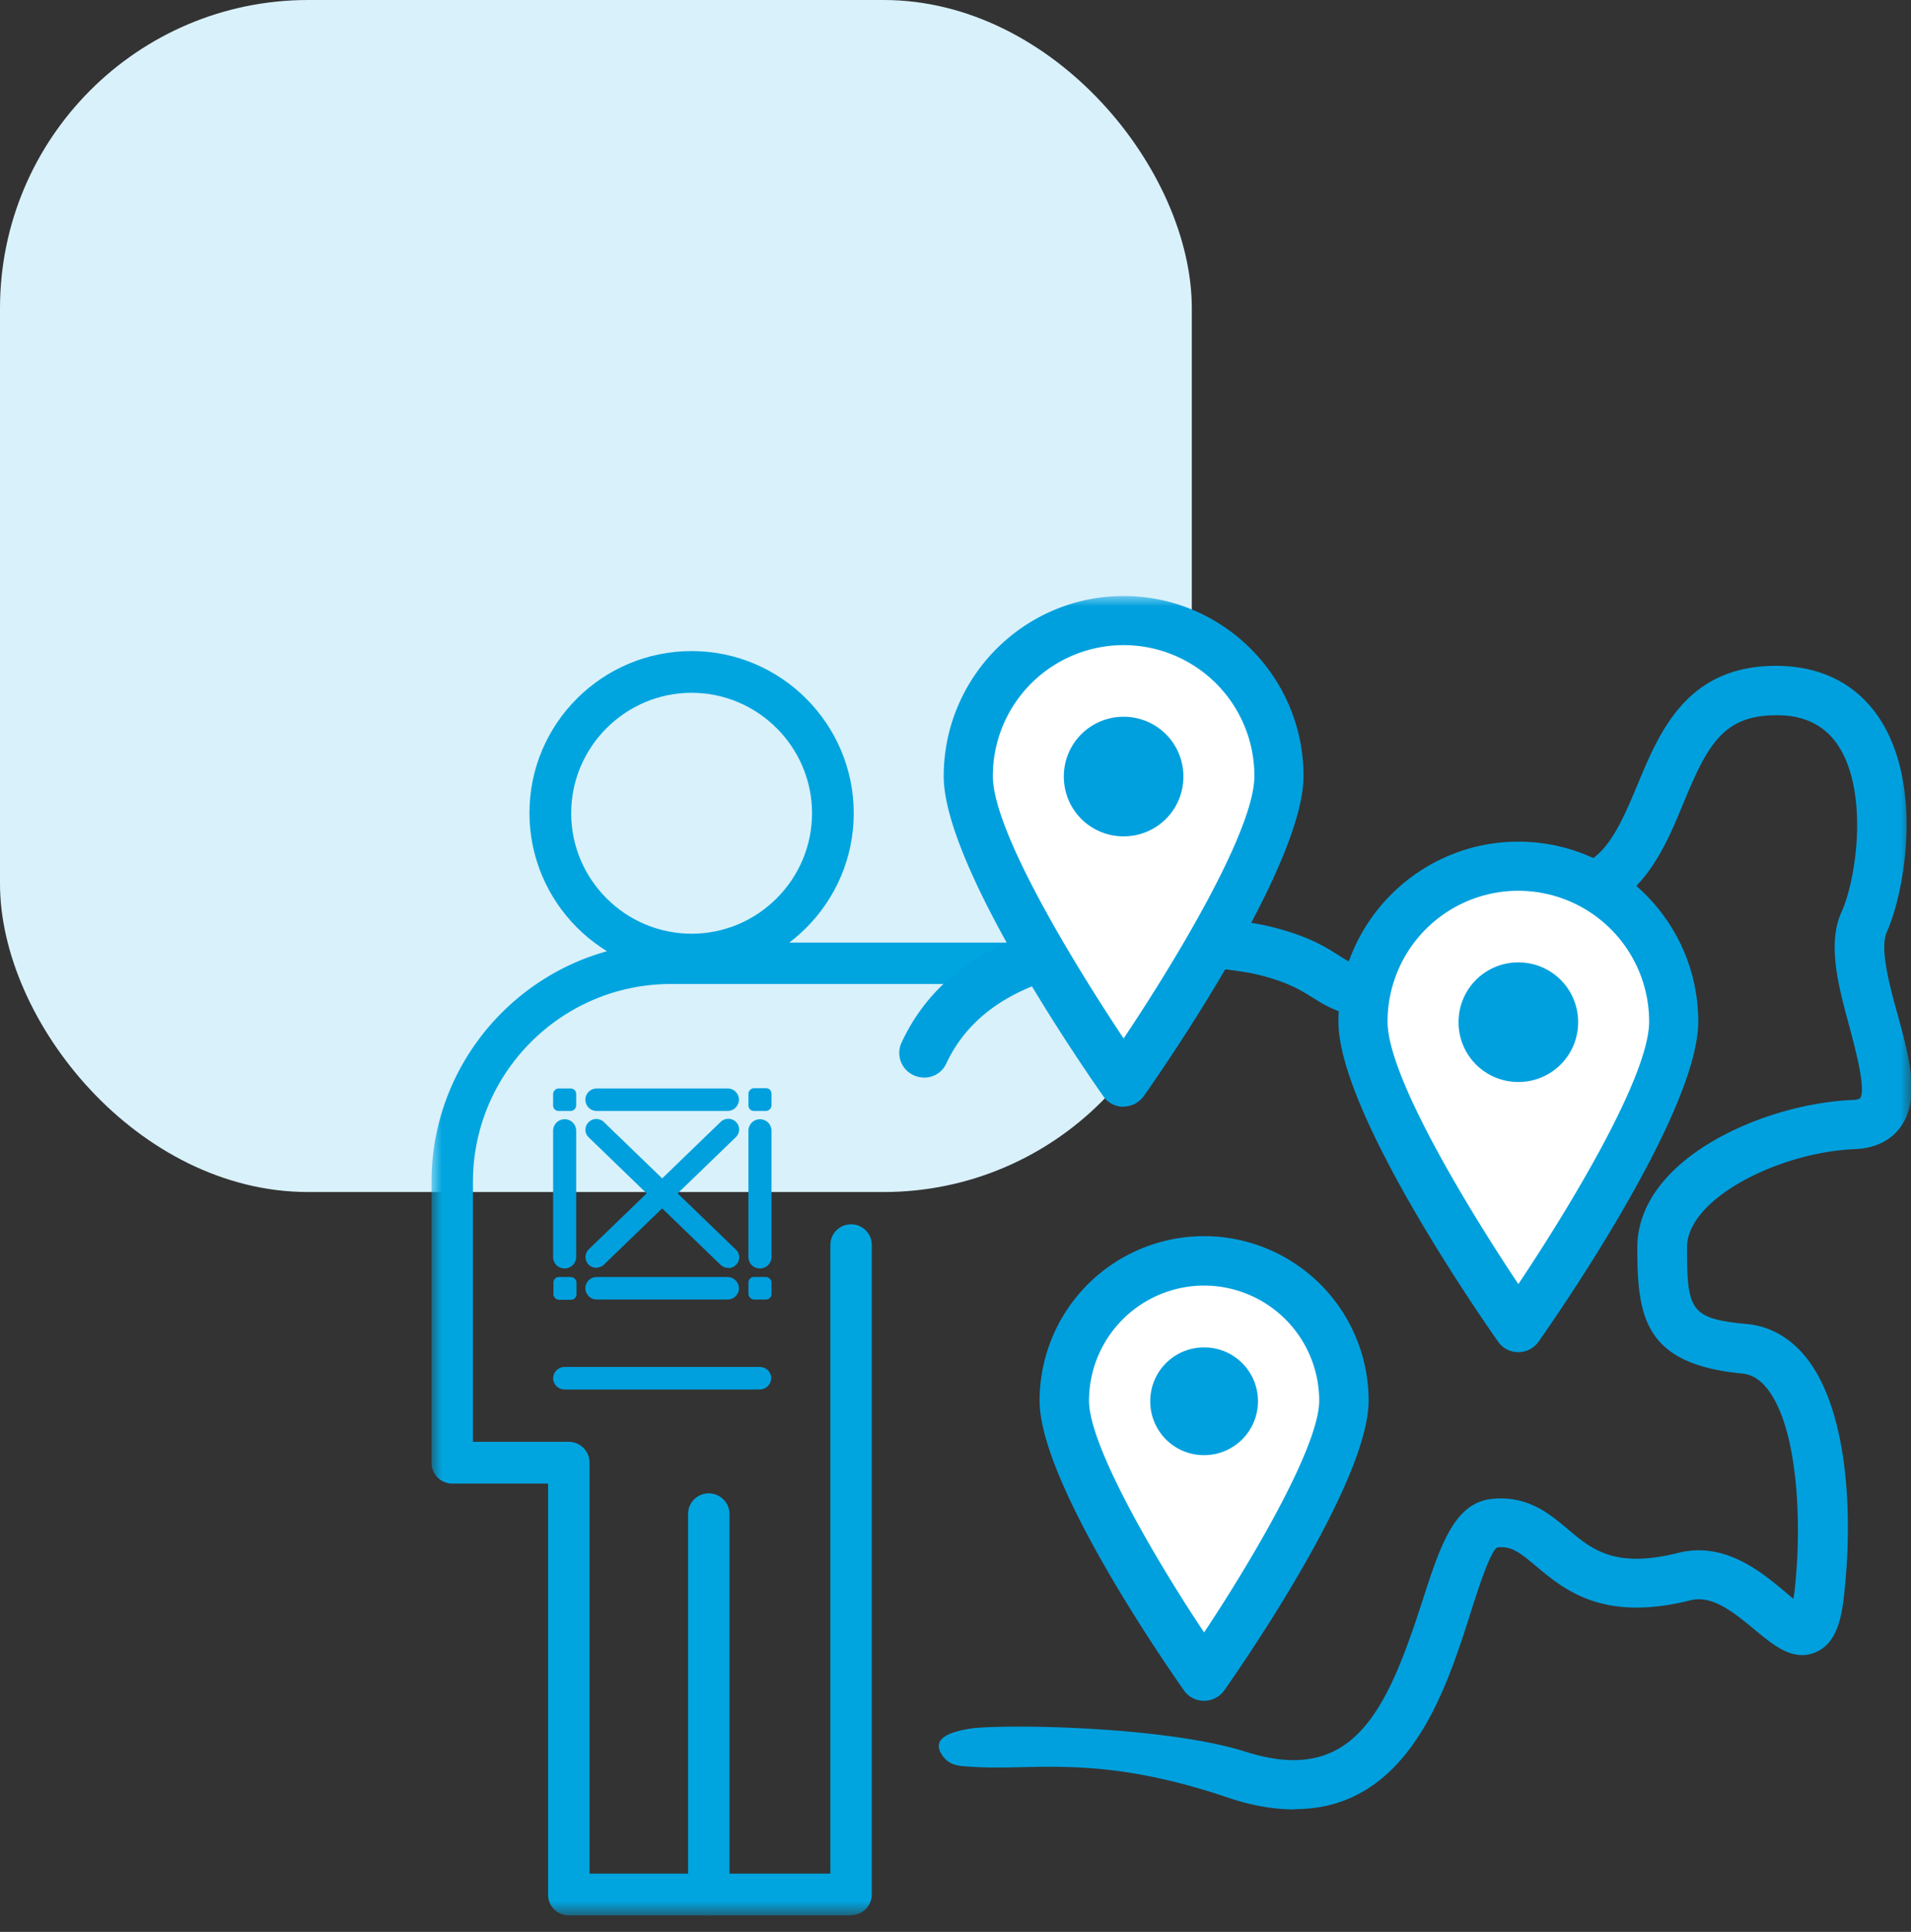 <svg xmlns="http://www.w3.org/2000/svg" fill="none" viewBox="0 0 93 94"><rect x="0" y="0" width="93" height="94" fill="#333333" stroke="none"/><rect width="58" height="58" fill="#D9F1FB" rx="15"/><mask id="a" style="mask-type:luminance" width="72" height="65" x="21" y="29" maskUnits="userSpaceOnUse"><path fill="#fff" d="M93 29H21v64.195h72V29z"/></mask><g mask="url(#a)"><path fill="#00A5DF" d="M33.658 47.447c-4.35 0-7.892-3.543-7.892-7.892 0-4.348 3.543-7.876 7.892-7.876 4.348 0 7.89 3.542 7.89 7.89 0 4.35-3.542 7.892-7.89 7.892m0-13.752c-3.226 0-5.861 2.635-5.861 5.86 0 3.226 2.635 5.862 5.86 5.862 3.226 0 5.861-2.636 5.861-5.861 0-3.226-2.635-5.86-5.86-5.86z"/><path fill="#00A5DF" d="M41.434 93.195H27.682a1.002 1.002 0 01-1.008-1.008V72.186h-4.666A1.01 1.01 0 0121 71.177V57.512c0-6.422 5.227-11.65 11.65-11.65h19.41c.562 0 1.009.447 1.009 1.008a1.01 1.01 0 01-1.008 1.008H32.65c-5.314 0-9.634 4.32-9.634 9.634v12.643h4.666c.561 0 1.008.46 1.008 1.008v20.002h11.72V60.579c0-.562.447-1.008 1.008-1.008.562 0 1.008.447 1.008 1.008v31.594c0 .561-.446 1.008-1.008 1.008"/><path fill="#00A5DF" d="M34.493 93.195a1.002 1.002 0 01-1.008-1.008V73.67c0-.562.446-1.008 1.008-1.008.561 0 1.008.46 1.008 1.008v18.518c0 .562-.447 1.008-1.008 1.008z"/><path fill="#00A0DE" d="M36.97 67.606h-9.49a.55.55 0 01-.562-.547.56.56 0 01.562-.547h9.49a.55.55 0 01.561.547.56.56 0 01-.562.547zm.576-13.824c0 .144-.13.274-.274.274h-.576a.265.265 0 01-.273-.274v-.561c0-.144.13-.274.273-.274h.576c.159 0 .274.115.274.274v.561zm-9.505 0c0 .144-.13.274-.273.274h-.576a.265.265 0 01-.274-.274v-.547c0-.144.13-.274.274-.274h.576c.158 0 .273.116.273.274v.547zm-.561 7.935a.55.55 0 01-.562-.547v-6.164a.56.56 0 01.562-.547.56.56 0 01.561.547v6.164a.56.56 0 01-.561.547zm9.504 0a.55.55 0 01-.562-.547v-6.164a.56.56 0 01.562-.547.56.56 0 01.562.547v6.164a.56.56 0 01-.562.547zM35.4 54.056h-6.35a.55.55 0 01-.562-.547.55.55 0 01.562-.548h6.35a.55.55 0 01.562.548.56.56 0 01-.562.547zm2.146 8.352a.283.283 0 00-.274-.273h-.576a.265.265 0 00-.273.273v.547c0 .144.13.274.273.274h.576a.265.265 0 00.274-.274v-.547zm-9.49 0a.283.283 0 00-.274-.273h-.576a.265.265 0 00-.273.273v.562c0 .144.13.273.273.273h.576a.265.265 0 00.274-.273v-.562zm7.344-.273h-6.35a.55.55 0 00-.562.547.55.55 0 00.562.547h6.35a.55.55 0 00.562-.547.56.56 0 00-.562-.547zm.043-.447a.533.533 0 01-.374-.144l-6.423-6.207a.509.509 0 010-.734.526.526 0 01.75 0l6.422 6.206a.509.509 0 010 .735.553.553 0 01-.375.158"/><path fill="#00A0DE" d="M29.02 61.688a.523.523 0 01-.374-.158.521.521 0 010-.735l6.423-6.206a.54.54 0 01.749 0 .521.521 0 010 .734l-6.423 6.207a.51.51 0 01-.374.144M62.99 88.04c-.921 0-1.958-.158-3.11-.533-6.394-2.188-9.475-1.339-12.571-1.54-.663-.043-1.123-.043-1.483-.605-.418-.662.1-1.08 1.584-1.282 2.462-.201 9.576 0 13.204 1.152 5.242 1.67 6.87-1.972 8.597-7.3.864-2.679 1.541-4.781 3.355-4.997 1.757-.188 2.808.69 3.73 1.468 1.18.994 2.29 1.93 5.386 1.152 2.26-.561 4.046.936 5.227 1.93.115.1.245.202.374.317 0-.1.029-.202.043-.331.404-3.485.144-8.079-1.339-9.922-.36-.446-.749-.677-1.224-.72-4.723-.46-5.083-2.721-5.083-6.12 0-4.334 6.163-6.998 10.426-7.186.302 0 .403-.072.417-.086.303-.417-.23-2.376-.504-3.427-.547-2.002-1.109-4.075-.403-5.63.734-1.613 1.325-5.804-.144-8.079-.662-1.022-1.714-1.526-3.067-1.498-2.592 0-3.355 1.556-4.493 4.306-1.037 2.506-2.333 5.63-6.451 5.731-3.255.087-3.931 1.195-4.651 2.376-.59.965-1.397 2.304-3.528 2.304-1.844 0-2.636-.504-3.399-.979-.605-.374-1.281-.806-2.88-1.166-.1-.03-11.808-2.347-14.947 4.363-.274.605-.98.864-1.598.576a1.189 1.189 0 01-.576-1.599c3.93-8.438 17.064-5.817 17.625-5.702 2.016.447 2.967 1.037 3.658 1.483.648.404.979.605 2.117.605.748 0 .921-.245 1.483-1.152.82-1.353 2.073-3.398 6.638-3.528 2.434-.057 3.183-1.584 4.291-4.248 1.066-2.563 2.39-5.76 6.696-5.774h.044c2.203 0 3.945.892 5.054 2.592 2.088 3.21 1.238 8.337.331 10.368-.345.777.13 2.577.533 4.017.576 2.117 1.123 4.119.13 5.472-.332.461-.994 1.023-2.247 1.066-3.657.158-8.136 2.405-8.136 4.78 0 3.068.159 3.471 2.923 3.73 1.11.101 2.088.663 2.852 1.599 2.073 2.563 2.318 7.718 1.857 11.693-.13 1.108-.389 2.29-1.411 2.692-1.08.432-2.016-.36-2.923-1.109-1.152-.964-2.103-1.67-3.11-1.44-4.277 1.08-6.15-.503-7.517-1.641-.836-.706-1.239-1.008-1.916-.922-.345.23-.95 2.103-1.339 3.341-1.166 3.643-3.01 9.389-8.496 9.389"/><path fill="#fff" d="M65.41 68.153c0 3.759-6.812 13.407-6.812 13.407s-6.81-9.648-6.81-13.407c0-3.758 3.052-6.796 6.81-6.796 3.759 0 6.812 3.038 6.812 6.796z"/><path fill="#00A0DE" d="M58.598 82.755c-.388 0-.763-.187-.979-.504-.72-1.022-7.027-10.066-7.027-14.098a8.008 8.008 0 018.006-8.006 8.008 8.008 0 018.007 8.006c0 4.018-6.307 13.076-7.027 14.098-.23.317-.59.504-.98.504zm0-20.203a5.608 5.608 0 00-5.601 5.601c0 2.16 3.125 7.56 5.601 11.276 2.477-3.73 5.602-9.116 5.602-11.276a5.608 5.608 0 00-5.602-5.601z"/><path fill="#00A0DE" d="M61.22 68.182a2.622 2.622 0 01-2.622 2.621 2.612 2.612 0 01-2.62-2.62 2.612 2.612 0 012.62-2.622 2.612 2.612 0 012.621 2.621z"/><path fill="#fff" d="M62.242 37.755c0 4.176-7.56 14.89-7.56 14.89s-7.56-10.714-7.56-14.89a7.56 7.56 0 017.56-7.56 7.56 7.56 0 017.56 7.56z"/><path fill="#00A0DE" d="M54.682 53.854c-.39 0-.764-.187-.98-.504-.792-1.123-7.776-11.16-7.776-15.58 0-4.839 3.932-8.77 8.756-8.77s8.755 3.931 8.755 8.755c0 4.435-6.984 14.458-7.776 15.581-.23.317-.59.504-.98.504m0-22.45a6.367 6.367 0 00-6.364 6.365c0 2.693 3.974 9.187 6.365 12.773 2.39-3.571 6.364-10.08 6.364-12.773a6.367 6.367 0 00-6.364-6.365z"/><path fill="#00A0DE" d="M57.59 37.784a2.9 2.9 0 01-2.908 2.91 2.9 2.9 0 01-2.91-2.91 2.9 2.9 0 012.91-2.908 2.9 2.9 0 012.908 2.908z"/><path fill="#fff" d="M81.451 49.707c0 4.176-7.56 14.89-7.56 14.89s-7.56-10.714-7.56-14.89a7.56 7.56 0 017.56-7.56 7.56 7.56 0 017.56 7.56z"/><path fill="#00A0DE" d="M73.891 65.792c-.389 0-.763-.187-.979-.504-.792-1.123-7.776-11.16-7.776-15.58 0-4.825 3.931-8.756 8.755-8.756 4.824 0 8.755 3.931 8.755 8.755 0 4.435-6.984 14.458-7.776 15.581-.23.317-.59.504-.979.504zm0-22.45a6.367 6.367 0 00-6.365 6.365c0 2.693 3.975 9.188 6.365 12.773 2.39-3.571 6.365-10.08 6.365-12.773a6.367 6.367 0 00-6.365-6.364z"/><path fill="#00A0DE" d="M76.8 49.736a2.9 2.9 0 01-2.909 2.909 2.9 2.9 0 01-2.909-2.91 2.9 2.9 0 012.91-2.908 2.9 2.9 0 012.908 2.909z"/></g></svg>